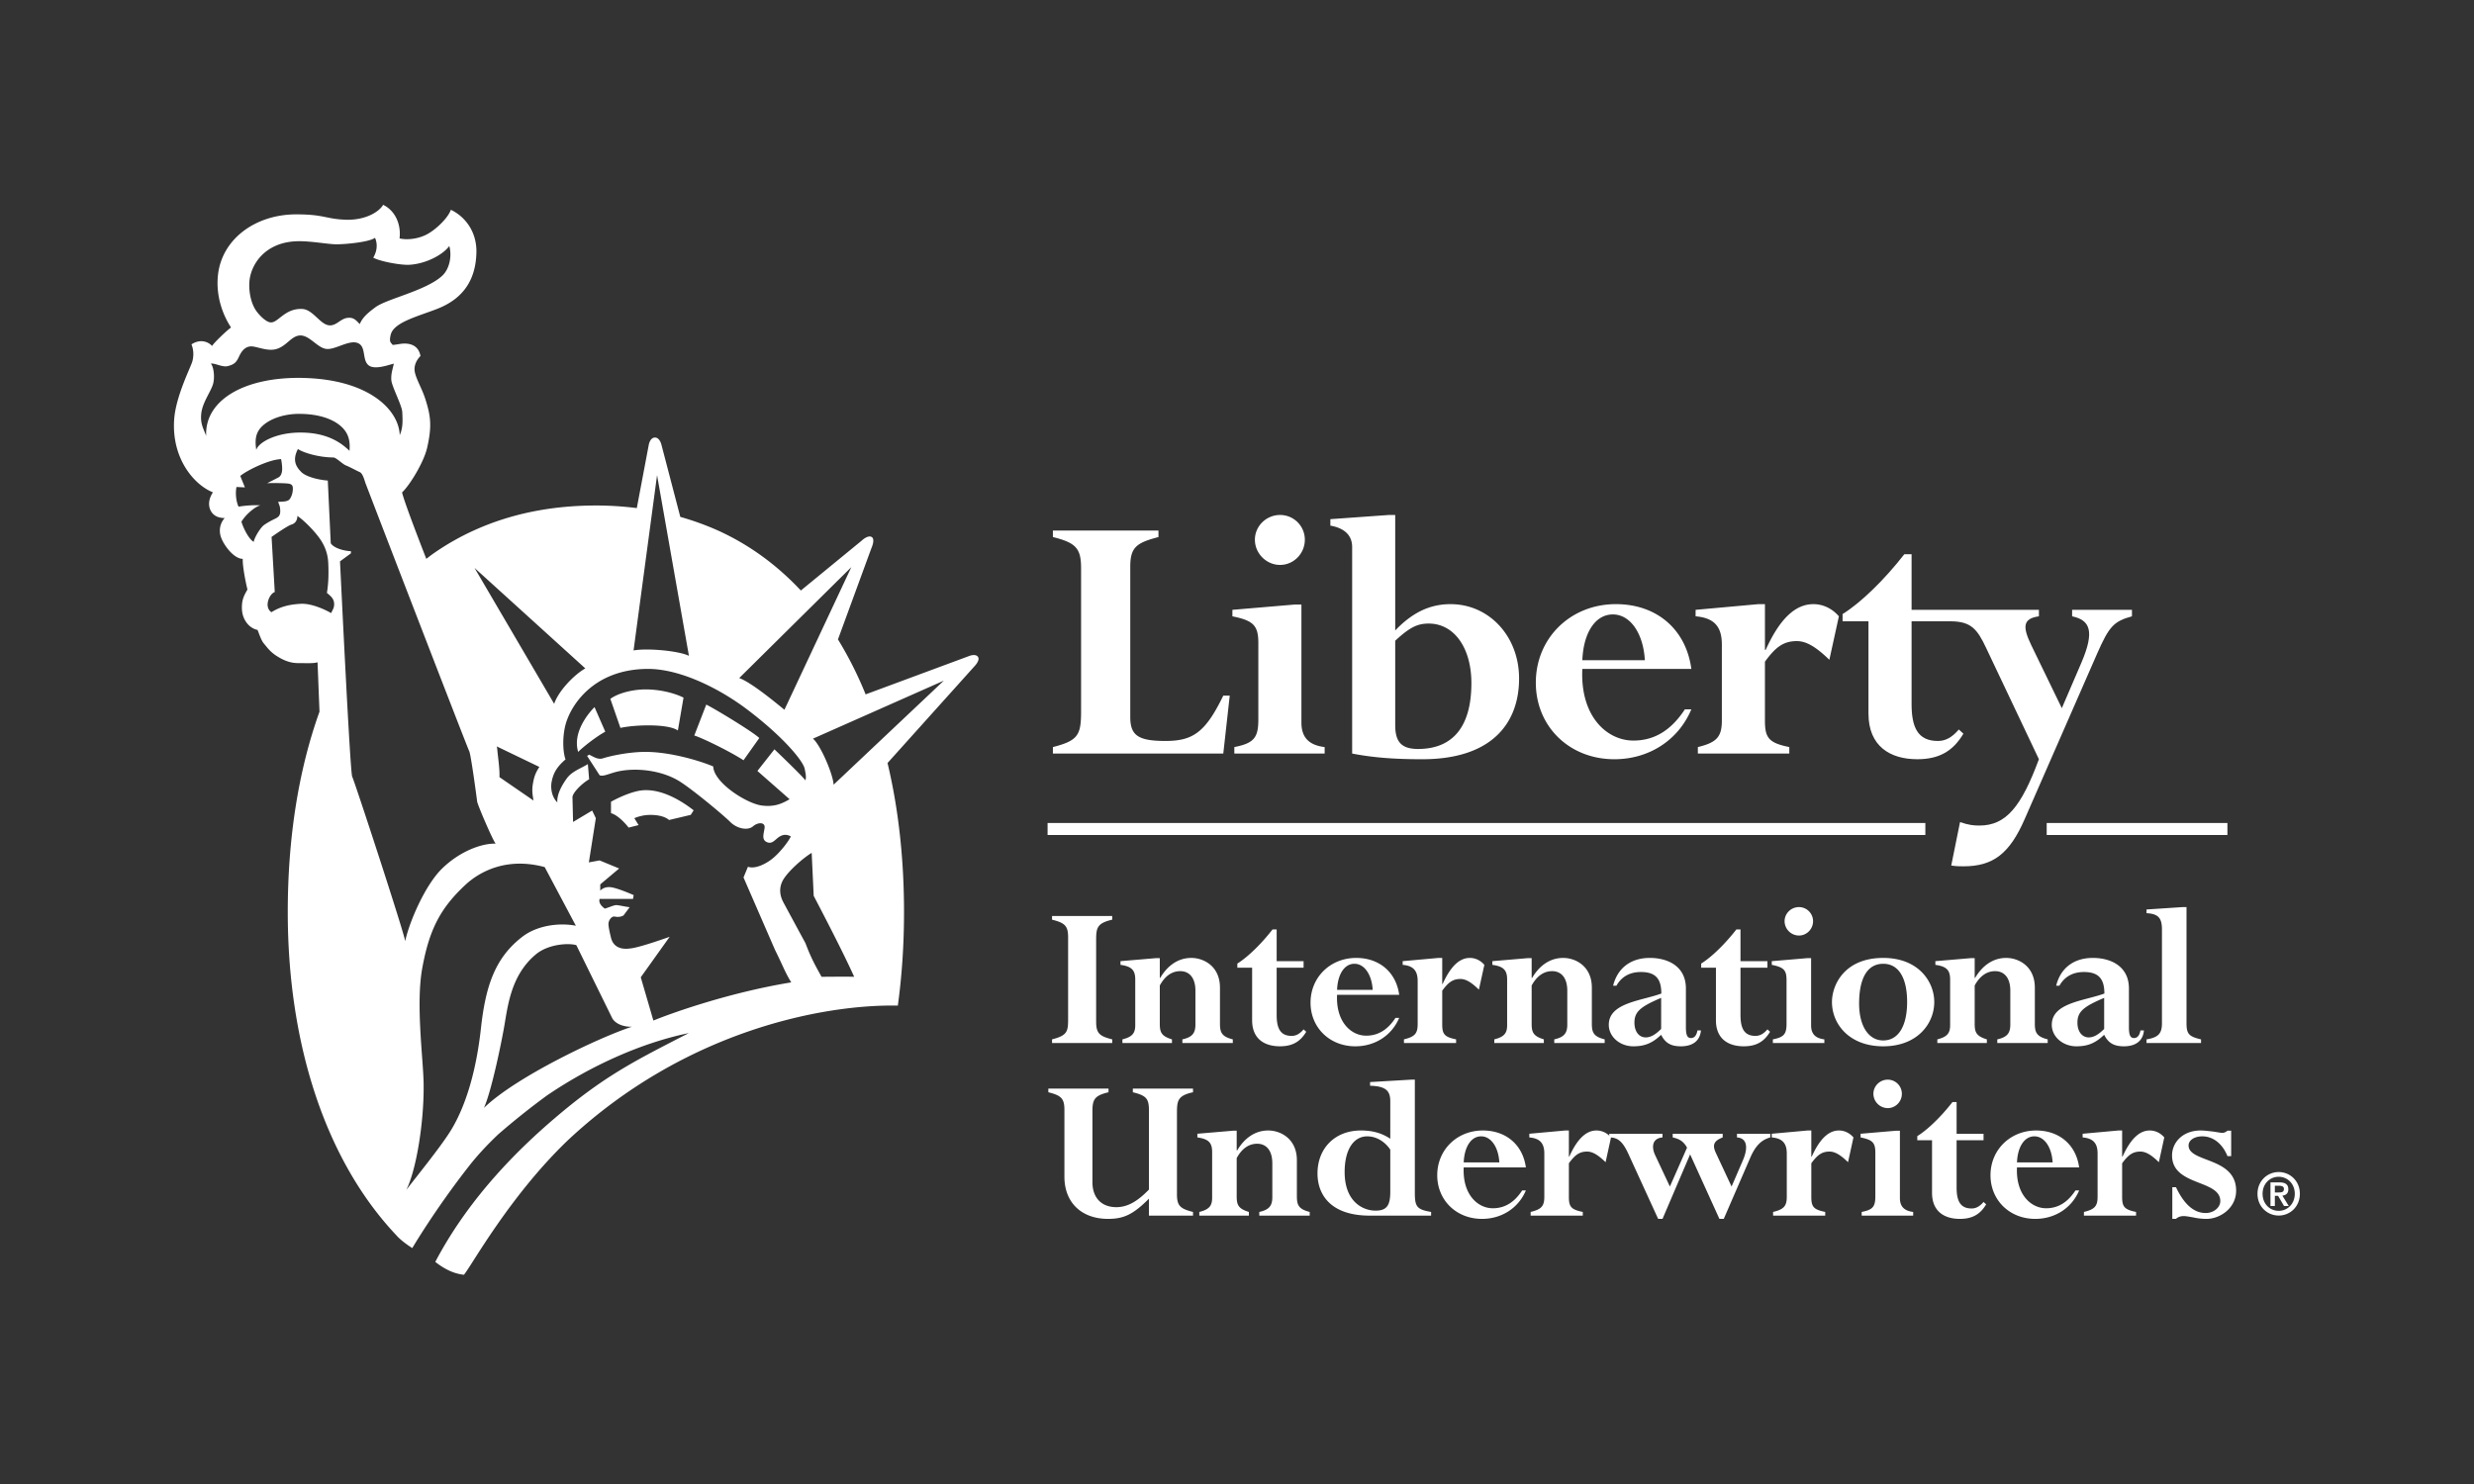 <svg width="640" height="384" viewBox="0 0 640 384" xmlns="http://www.w3.org/2000/svg"><rect x="0" y="0" width="640" height="384" fill="#333333" stroke="none"/><title>liberty-slide</title><g fill="#FFF"><path d="M252.975 169.942c-.67-.89-2.342-.164-2.342-.164l-26.703 9.9a96.21 96.21 0 0 0-7.158-14.224l8.64-23.582s1.082-2.342.076-2.92c-.997-.597-2.615.974-2.615.974l-15.7 12.873c-6.128-6.54-13.303-11.857-21.57-15.582a72.188 72.188 0 0 0-9.615-3.466l-4.879-18.661s-.417-1.87-1.67-1.87c-1.25 0-1.59 1.775-1.59 1.775l-3.114 16.479a82.994 82.994 0 0 0-10.577-.67c-11.71 0-22.12 2.217-31.226 6.299a65.47 65.47 0 0 0-10.987 6.247c-.571.41-1.113.836-1.665 1.257-3.246-8.342-5.794-15.16-6.271-17.187 1.796-1.63 5.577-7.597 6.497-11.591 1.287-5.631.89-8.284-.46-12.528-.975-3.12-2.935-6.026-2.81-7.981.099-1.47.872-2.518 1.538-3.201-.365-2.054-1.701-2.959-3.304-3.167-1.461-.202-2.606.236-3.915.299-.324-.613-.984-.501-.487-2.617.752-3.22 6.924-4.733 11.982-6.693 6.406-2.483 9.986-7.092 10.19-14.502.159-5.381-2.84-9.362-6.607-11.156-.752 2.165-3.867 5.091-6.037 6.27-2.133 1.198-5.096 1.638-7.236 1.14.46-3.966-1.368-7.333-4.25-8.693-.93 1.69-4.406 4.013-9.63 3.856-5.23-.176-5.565-1.396-12.91-1.387-10.457.021-19.11 6.337-20.17 15.589-.688 6.017 1.624 11.053 3.366 13.677-1.315.977-4.359 3.905-4.911 4.79-.752-.885-2.819-2.045-5.324-.42.54 1.32.645 2.921.215 4.451-.43 1.51-4.241 8.923-4.684 14.902-.734 10.127 5.114 16.983 10.018 18.942-1.087 1.637-1.304 3.367-.543 4.798.503.932 1.519 1.848 3.592 1.848-1.19 1.297-1.65 3.276-.87 5.212.87 2.176 3.373 5.351 5.543 5.351-.103 1.833.773 6.181 1.21 7.926-.763 1.424-1.532 2.496-1.425 5.1.112 2.725 1.856 4.925 4.035 5.363.543 1.31.945 2.737 1.71 3.603.765.89 1.442 1.94 3.077 3.03 1.637 1.078 3.48 1.952 5.663 1.952 2.174 0 4.09.125 5.07-.215.043.63.252 6.392.507 12.792-5.478 15.237-8.207 32.886-8.207 51.855v.01c0 33.946 9.69 64.217 28.188 83.719 0 0 1.059 1.31 4.024 3.214 0 0 5.794-9.875 14.594-21.124 2.222-2.857 4.791-5.607 7.597-8.271a192.78 192.78 0 0 1 12.618-10.076c11.386-7.756 24.552-13.656 36.725-16.165-13.965 7.193-21.869 11.038-34.998 22.294-8.302 7.118-21.542 19.69-30.585 36.91 1.89 1.493 4.428 3.034 7.412 3.33 1.914-2.236 11.748-20.281 26.851-34.772 30.56-28.63 66.552-35.25 85.394-34.874 1.061-7.758 1.6-15.855 1.6-24.195 0-13.675-1.422-26.678-4.264-38.58l22.494-25.038s1.551-1.557.883-2.455zM85.66 158.645c-1.3-.765-4.894-2.514-7.728-2.406-2.928.127-5.41.722-7.72 2.178-.974-.648-1.284-1.955-.665-3.484.638-1.513 1.53-1.736 1.53-1.736l-.825-14.266s4.017-2.842 5.091-3.175c1.09-.318 1.586-1.17 1.586-2.26 1.77 1.205 4.393 3.884 5.8 5.878 1.307 1.862 2.072 3.918 2.181 6.215.108 2.277.134 5.002-.34 7.831.903.76 1.75 1.412 1.853 2.606.112 1.21-.327 1.633-.763 2.621v-.002zm129.987 44.402c-.157-2.767-3.388-10.28-5.343-11.911l33.855-15.011-28.512 26.92v.002zm-92.89-56.092l28.658 26c-2.776 1.554-6.913 5.744-8.056 9.168l-20.602-35.168zm41.139 21.352l6.08-45.352 8.245 46.75c-2.6-1.297-10.733-2.045-14.325-1.398zm27.332 7.147l29.004-28.703-17.308 36.904c-1.633-1.31-8.465-7.055-11.696-8.2zM78.219 97.788c-15.017-.285-25.32 5.773-24.883 15.024-.653-1.84-1.498-3.007-1.298-5.519.215-2.847 2.082-5.26 2.95-7.54.692-1.806.312-4.901-.451-5.653.975-.222 2.97.984 4.353.64 1.742-.432 2.264-1.014 2.917-2.421.651-1.423 1.547-2.585 3.02-2.684 1.348-.105 4.094 1.261 6.367.759 2.932-.66 4.129-3.59 6.531-3.59 2.39 0 4.35 3.156 6.634 3.474 2.29.337 5.872-2.398 8.16-1.526 2.29.883 1.08 4.372 2.832 5.77 1.637 1.311 5.444-.214 6.529-.422-.322 1.516-.754 2.606-.649 4.232.107 1.646 2.746 6.546 2.83 8.278.107 2.17.217 4.028-.654 5.988-.214-6.53-7.983-14.47-25.188-14.807v-.003zm61.308 100.663c-.988 1.526-1.332 2.452-1.659 4.295-.33 1.867-.086 2.879.138 4.396l-8.804-6.052c.116-2.063-.43-5.427-.559-7.193a7.88 7.88 0 0 0-.131-.752l11.015 5.306zm-15.114 67.627c-1.135 10.441-3.683 19.518-7.518 25.994-2.453 4.18-9.363 12.63-11.78 15.823 2.615-5.219 4.637-17.824 4.47-27.62-.106-6.364-2.038-20.396-.357-29.713 1.815-9.978 4.649-15.59 11.333-21.751 3.416-3.124 10.387-7.144 20.35-4.439l8.06 15.17c-4.314-.838-10.01-.09-13.814 2.83-7.154 5.48-9.548 12.88-10.742 23.706h-.002zm.786 20.599c1.96-4.394 4.538-16.986 5.26-21.19.928-5.401 1.793-13.277 8.224-18.584 3.166-2.604 8.357-2.946 10.41-2.335l9.121 18.562c.812 1.96 3.491 2.647 5.285 2.535-8.54 2.789-30.078 13.015-38.3 21.012zm-57.817-155.91c-1.418-.105-3.7 0-5.665.34-.651-1.309-.864-3.601-.541-5.097l2.18.106-1.199-2.959c1.526-1.317 7.29-4.247 10.556-4.353.305 1.492.333 2.723.221 3.26-.107.552-.335 1.205-.988 1.519-.645.343-2.843 1.458-2.843 1.458 1.414-.103 4.263-.025 5.238.065.978.11 1.418.33 1.418 1.321 0 .973-.262 1.964-.805 2.71-.55.777-2.164.633-3.021.738.434.984.563 1.446.563 2.41 0 .996-.329 1.427-1.197 1.87-.872.43-1.96.958-3.05 1.74-.761.548-2.321 2.911-2.633 4.32-1.394-.84-2.799-3.903-3.158-5.224 1.225-2.033 3.728-4.007 4.924-4.224zm-2.878-57.683c.266-4.566 3.94-10.21 11.889-10.642 3.627-.197 8.295.774 10.695.774 2.391 0 8.512-.589 9.926-1.682.767 1.753.462 3.555-.456 5.145 1.84.995 7.069 1.942 9.251 1.84 4.349-.218 8.803-2.607 10.418-4.867.68 2.365.202 5.895-1.933 7.8-4.248 3.81-14.26 5.875-17.194 8.062-2.426 1.792-3.373 2.827-4.033 4.34-.98-.976-1.536-1.77-3.135-1.607-1.869.197-2.844 2.05-4.705 1.94-2.402-.142-4.247-4.132-7.072-4.243-4.355-.183-6.087 3.366-7.945 3.484-1.302.073-3.066-1.834-3.812-2.831-1.308-1.74-2.053-4.684-1.892-7.513h-.002zm13.262 38.843c-6.097-.03-10.815 2.41-11.47 4.476-.439-2.836-.106-4.742 1.89-6.45 2.176-1.833 5.676-2.862 9.163-2.862 5.22 0 8.626 1.386 10.557 2.959 2.327 1.884 2.718 4.099 2.506 6.606-1.736-1.641-5.25-4.722-12.646-4.729zm16.74 12.973c.209.648 26.433 68.683 26.867 69.448.436.756 1.961 12.181 2.06 13.056.118.872 4.033 10.012 4.787 10.899-3.47-.12-9.174 1.878-13.858 6.445-4.574 4.475-8.626 14.292-9.537 18.801-.333-2.389-13.174-41.583-13.71-42.571-.555-.978-3.054-53.883-3.16-55.722l2.826-2.071v-.554c-2.062-.106-4.464-.86-5.219-2.063l-.764-16.218c-2.832-.222-5.752-1.1-6.843-2.196-1.354-1.358-2.406-3.023-.885-5.973 1.41.997 5.547 2.19 9.141 2.19.757 0 2.368 1.708 3.266 2.058 1.04.417 2.789 1.381 3.61 1.74.751.344 1.198 2.077 1.42 2.73zm108.245 102.506c1.472-2.282 5.1-5.444 7.223-6.716l.522 11.129s7.275 13.79 10.47 20.934c-2.991-.066-5.823 0-8.44 0-1.447-2.625-2.638-4.643-4.152-8.68 0 0-4.834-8.92-5.752-10.643-.812-1.547-1.332-3.732.13-6.024zm5.42-28.435c.173.896.486 2.172.173 2.946-.978-1.326-8.006-8.02-8.006-8.02l-4.406 5.596 8.33 7.316c-1.958 1.143-3.924 2.047-7.193 1.628-3.861-.485-12.403-5.874-12.562-10.11-3.487-1.483-11.43-3.87-17.961-3.764-4.265.06-8.98 1.132-10.455 1.63-1.465.486-2.552-.412-3.686-.915l-.529.322 3.234 4.991c.981.499 2.814-.644 5.392-1.098 4.409-.799 10.4-.15 14.859 2.424 3.102 1.783 11.752 8.963 13.548 10.776 1.794 1.784 4.574 2.271 5.88 1.133 1.308-1.133 3.167-1.113 3.008.354-.172 1.467-.89 3.079.586 3.725 1.354.617 2.12-.644 3.094-1.304.988-.655 1.962-.812 3.111-.163-.818 1.637-2.939 4.254-4.737 5.717-1.805 1.467-4.57 2.78-6.368 2.13l-1.143 2.766 8.164 18.773c2.142 4.304 2.43 5.475 4.179 8.375-16.002 2.625-30.725 7.861-35.658 9.879l-3.266-11.196 7.477-10.476s-7.777 2.798-10.162 3.012c-.481.039-4.237.778-5.043-2.894 0 0-.629-2.453-.629-3.433 0-.945.816-2.084 1.624-1.916 1.474.3 2.29-.322 2.29-.322l1.569-2.1c-1.298-.163-2.815-.545-3.46-.545-.657 0-1.834.588-2.968.91-.666-.493-1.674-1.366-1.347-2.513h8.65l.165-.984s-4.46-1.998-6.188-2.067c-1.716-.081-2.458.918-2.458.918v-1.627l4.892-4.116-5.061-2.088-2.778.507 1.804-11.436-.951-1.973-4.938 2.954-.156-6.484c.156-1.205 2.453-3.489 4.314-4.56l-.329-3.924c-1.964 1.19-4.147 1.893-5.446 3.691-1.178 1.624-2.621 4.08-2.454 6.216-1.47-1.423-1.787-3.732-1.47-5.35.435-2.224 1.3-3.805 3.589-5.773-.654-1.83-.817-5.208-.162-8.319 1.085-5.158 7.02-15.017 21.384-15.105 8.52-.05 18.857 5.231 25.904 10.6 9.044 6.85 14.358 13.17 14.75 15.286zm-50.114 8.49s3.586-2.055 6.965-2.781c4.978-1.064 10.498 1.929 14.419 4.995l-.752 1.181-5.612 1.326c-1.09-.967-3.163-1.403-5.393-1.302a10.883 10.883 0 0 0-3.588.832l1.103 1.787-2.574.653c-1.145-1.459-2.944-3.272-4.568-3.742v-2.948zm-8.495-12.898c-1.471-4.931 2.45-9.797 4.237-11.591l2.782 6.361c-2.125 1.143-5.386 3.638-7.019 5.23zm42.778 2.159c-3.597-2.325-10.616-5.75-12.734-6.402l3.1-8.001c2.613 1.308 12.246 7.184 13.714 8.654l-4.08 5.749zm-16.98-7.707c-2.616-1.804-11.266-1.482-14.86-.66l-2.608-7.514c1.96-1.461 5.717-2.45 9.141-2.45 3.43 0 7.183.832 9.789 2.127l-1.461 8.497zm108.203 75.32c0 2.924.726 3.767 4.155 4.607v.956h-15.564v-.956c4.044-1.01 4.158-2.136 4.158-5.337v-21.02c0-2.922-.73-3.764-4.158-4.607v-.958h15.564v.958c-3.932.9-4.156 2.14-4.156 5.285v21.072zm25.682-7.983c0-3.201-1.461-5.056-3.934-5.056-2.135 0-3.936 1.238-5.283 3.71v9.89c0 2.194.393 3.206 3.148 4.05v.952h-12.818v-.952c2.47-.623 3.32-1.519 3.32-3.657v-11.855c0-2.473-1.017-3.373-3.82-3.768v-.956l9.216-.787h.954v5.12h.108c1.802-3.038 4.496-5.171 8.043-5.171 3.201 0 7.415 2.133 7.415 7.698v9.27c0 2.25.39 3.375 3.317 4.104v.954H305.87v-.952c2.53-.559 3.373-1.577 3.373-3.824v-8.772l.002.002zm14.665-5.951h-3.82v-1.072c2.643-1.631 6.128-4.998 9.101-8.824h1.068v8.207h6.967v1.689h-6.967v12.192c0 3.429.904 5.453 3.88 5.453 1.128 0 2.084-.51 3.087-1.685l.68.62c-1.574 2.637-3.653 3.759-6.796 3.759-3.997 0-7.198-1.908-7.198-6.742v-13.6l-.002.003zm38.049 7.023c-.786-5.844-5.122-9.552-11.129-9.552-6.688 0-11.806 5-11.806 11.58 0 6.456 4.955 11.29 11.58 11.29 5.114 0 9.443-2.81 11.355-7.36h-.954c-2.024 3.093-4.499 4.608-7.59 4.608-3.932 0-7.864-3.599-7.528-10.566h16.072zm-16.07-1.291c.165-4.05 1.903-6.746 4.49-6.746 2.584 0 4.5 2.812 4.724 6.746h-9.216.002zm36.689-.054c-1.848-1.8-3.303-2.757-4.768-2.757-1.912 0-3.094.787-4.72 3.03v8.658c0 2.529.496 3.315 3.588 3.932v.956H363.19v-.956c2.812-.67 3.545-1.515 3.545-3.932v-11.183c0-2.698-1.184-3.936-3.876-4.161v-.956l9.269-.838h.962v6.742h.107c2.08-4.609 4.383-6.742 7.026-6.742 1.41 0 2.754.614 3.766 1.794l-1.411 6.413zm22.865.273c0-3.201-1.458-5.056-3.931-5.056-2.136 0-3.932 1.238-5.288 3.71v9.89c0 2.194.396 3.206 3.152 4.05v.952h-12.813v-.952c2.475-.623 3.317-1.519 3.317-3.657v-11.855c0-2.473-1.014-3.373-3.824-3.768v-.956l9.217-.787h.951v5.12h.119c1.796-3.038 4.492-5.171 8.033-5.171 3.205 0 7.42 2.133 7.42 7.698v9.27c0 2.25.387 3.375 3.317 4.104v.954h-13.04v-.952c2.528-.559 3.37-1.577 3.37-3.824v-8.772.002zm30.684-.561c0-5.84-4.773-7.921-9.328-7.921-4.942 0-8.375 2.642-9.5 7.19h.855c1.342-2.363 3.478-3.542 6.34-3.542 3.828 0 5.278 1.804 5.278 5.569-5.16 1.912-13.593 2.363-13.593 8.095 0 3.09 2.866 5.56 6.349 5.56 2.582 0 4.554-.617 6.694-2.524l.5-.452c1.07 2.132 2.53 2.976 5.114 2.976 3.092 0 4.946-1.46 5.178-4.104h-.902c-.228 1.294-.789 1.968-1.693 1.968-.95 0-1.292-.84-1.292-2.81v-10.005zm-6.404 10.459c-1.461 1.454-2.696 2.187-3.988 2.187-1.746 0-2.922-1.52-2.922-3.818 0-2.868 1.629-4.164 6.91-6.409v8.04zm14.173-15.85h-3.816v-1.071c2.643-1.631 6.12-4.998 9.101-8.824h1.068v8.207h6.97v1.689h-6.97v12.192c0 3.429.896 5.453 3.876 5.453 1.123 0 2.084-.51 3.094-1.685l.676.62c-1.572 2.637-3.654 3.759-6.804 3.759-3.985 0-7.195-1.908-7.195-6.742v-13.6.003zm21.472-15.68a3.652 3.652 0 0 1 3.654 3.651c0 2.02-1.637 3.71-3.652 3.71a3.749 3.749 0 0 1-3.715-3.707c0-2.024 1.689-3.655 3.713-3.655zm3.147 30.63c0 2.133 1.064 3.314 3.427 3.594v.956h-13.32v-.956c2.861-.559 3.538-1.35 3.538-4.046V253.6c0-2.583-.722-3.315-3.82-3.932v-.956l9.217-.786h.958v17.423zm31.86-6.072c0-5.225-4.04-11.406-13.205-11.406-10.055 0-13.26 7.023-13.26 11.408 0 5.672 4.438 11.462 13.26 11.462 8.82 0 13.204-5.844 13.204-11.464zm-7.02 0c0 6.185-2.243 9.947-6.185 9.947-3.818 0-6.235-3.762-6.235-9.554 0-5.955 1.796-10.282 6.235-10.282 4.161 0 6.185 3.931 6.185 9.889zm26.695-2.926c0-3.201-1.463-5.056-3.936-5.056-2.134 0-3.932 1.238-5.283 3.71v9.89c0 2.194.39 3.206 3.15 4.05v.952h-12.81v-.952c2.467-.623 3.309-1.519 3.309-3.657v-11.855c0-2.473-1.006-3.373-3.818-3.768v-.956l9.21-.787h.959v5.12h.11c1.795-3.038 4.502-5.171 8.04-5.171 3.202 0 7.413 2.133 7.413 7.698v9.27c0 2.25.397 3.375 3.324 4.104v.954H516.68v-.952c2.524-.559 3.369-1.577 3.369-3.824v-8.772.002zm30.684-.561c0-5.84-4.78-7.921-9.327-7.921-4.943 0-8.374 2.642-9.496 7.19h.838c1.347-2.363 3.493-3.542 6.355-3.542 3.818 0 5.279 1.804 5.279 5.569-5.174 1.912-13.606 2.363-13.606 8.095 0 3.09 2.866 5.56 6.36 5.56 2.582 0 4.552-.617 6.683-2.524l.507-.452c1.068 2.132 2.53 2.976 5.12 2.976 3.087 0 4.941-1.46 5.167-4.104h-.903c-.227 1.294-.786 1.968-1.684 1.968-.96 0-1.293-.84-1.293-2.81v-10.005zm-6.407 10.459c-1.465 1.454-2.703 2.187-3.985 2.187-1.743 0-2.929-1.52-2.929-3.818 0-2.868 1.627-4.164 6.914-6.409v8.04zm14.95-25.745c0-2.98-.96-4.048-3.993-4.211v-.956l9.39-.621h.955v30.012c0 2.812.616 3.489 3.76 4.219v.952h-14.105v-.952c3.094-.51 3.994-1.519 3.994-4.22v-24.223zm-254.81 68.488c0 2.92.73 3.766 4.155 4.608v.956h-11.408v-4.385c-4.04 4.048-6.465 5.225-10.564 5.225-6.914 0-11.295-4.264-11.295-10.9v-17.255c0-2.922-.73-3.764-4.159-4.608v-.956h15.566v.956c-3.597.844-4.16 1.854-4.16 4.89V305.9c0 4.048 2.36 6.467 6.186 6.467 2.81 0 5.396-1.41 8.428-4.553v-20.573c0-2.978-.73-3.764-4.16-4.608v-.956h15.566v.956c-3.932.844-4.153 2.191-4.153 5.278v21.08h-.002zm24.668-7.982c0-3.2-1.456-5.055-3.93-5.055-2.135 0-3.931 1.233-5.284 3.706v9.89c0 2.193.395 3.207 3.15 4.051v.952h-12.82v-.952c2.479-.62 3.319-1.523 3.319-3.654v-11.86c0-2.477-1.01-3.373-3.822-3.768v-.954l9.219-.786h.954v5.113h.111c1.796-3.03 4.5-5.169 8.04-5.169 3.2 0 7.418 2.138 7.418 7.7v9.273c0 2.247.387 3.37 3.315 4.103v.954h-13.04v-.952c2.53-.558 3.372-1.577 3.372-3.824v-8.768h-.002zm36.872-21.639h-.96l-10.62.623v.952c3.985.114 5.225 1.238 5.225 3.99v9.724c-2.192-1.461-4.605-2.138-7.584-2.138-6.686 0-11.243 4.555-11.243 11.133 0 5.225 3.152 10.901 13.548 10.901h15.84v-.956c-3.588-.616-4.206-1.291-4.206-4.834v-29.395zm-6.355 29.062c0 3.595-1.014 4.832-3.818 4.832-3.15 0-7.988-2.194-7.988-10.005 0-5.68 2.251-9.22 5.848-9.22 2.307 0 4.503 1.29 5.958 3.432v10.961zm35.077-6.36c-.795-5.837-5.126-9.549-11.125-9.549-6.698 0-11.805 5.004-11.805 11.58 0 6.46 4.941 11.292 11.576 11.292 5.109 0 9.436-2.81 11.354-7.358h-.962c-2.02 3.094-4.497 4.61-7.593 4.61-3.93 0-7.863-3.603-7.526-10.574h16.081zm-16.081-1.288c.172-4.04 1.908-6.746 4.501-6.746 2.585 0 4.49 2.81 4.718 6.746h-9.219zm36.704-.056c-1.858-1.8-3.317-2.748-4.778-2.748-1.912 0-3.094.784-4.72 3.03v8.655c0 2.533.505 3.315 3.598 3.932v.958h-13.488v-.956c2.802-.674 3.537-1.519 3.537-3.934v-11.184c0-2.701-1.182-3.934-3.878-4.162v-.952l9.273-.844h.958v6.746h.107c2.08-4.608 4.385-6.746 7.026-6.746 1.405 0 2.754.619 3.766 1.796l-1.401 6.409z"/><path d="M445.92 315.397h-1.124l-7.58-16.693-7.139 16.693h-1.13l-7.64-16.693c-1.516-3.315-2.756-4.383-5.005-4.383v-.952h13.775v.952c-2.705.228-2.874 2.529-1.918 4.555l3.824 8.153 4.437-10.063c-.838-1.515-1.852-2.247-3.704-2.643v-.954h12.925v.952c-2.192.849-2.757 1.858-1.796 3.94l4.099 8.768 2.98-6.918c1.349-3.201 1.007-5.616-1.58-5.79v-.952h8.61v.952c-2.31.623-3.83 2.198-5.12 5.118l-6.914 15.958zm32.15-14.667c-1.853-1.8-3.318-2.748-4.783-2.748-1.906 0-3.092.784-4.718 3.03v8.655c0 2.533.505 3.315 3.596 3.932v.958h-13.483v-.956c2.8-.674 3.542-1.519 3.542-3.934v-11.184c0-2.701-1.183-3.934-3.886-4.162v-.952l9.281-.844h.95v6.746h.118c2.077-4.608 4.376-6.746 7.025-6.746 1.399 0 2.746.619 3.76 1.796l-1.403 6.409zm10.27-21.358a3.647 3.647 0 0 1 3.653 3.66c0 2.019-1.626 3.705-3.652 3.705a3.74 3.74 0 0 1-3.708-3.706c0-2.026 1.682-3.659 3.708-3.659zM491.487 310c0 2.142 1.07 3.318 3.433 3.601v.956H481.6v-.956c2.864-.558 3.532-1.349 3.532-4.047v-11.295c0-2.584-.722-3.317-3.813-3.936v-.954l9.214-.786h.954V310zm8.312-14.944h-3.817v-1.072c2.649-1.63 6.133-4.995 9.109-8.82h1.064v8.207h6.969v1.685h-6.97v12.192c0 3.431.907 5.457 3.878 5.457 1.124 0 2.084-.507 3.094-1.69l.677.623c-1.573 2.64-3.652 3.76-6.808 3.76-3.984 0-7.196-1.913-7.196-6.743v-13.6zm38.054 7.019c-.787-5.838-5.118-9.55-11.123-9.55-6.69 0-11.808 5.004-11.808 11.58 0 6.46 4.948 11.292 11.58 11.292 5.116 0 9.436-2.81 11.353-7.358h-.956c-2.033 3.094-4.497 4.61-7.584 4.61-3.936 0-7.879-3.603-7.54-10.574h16.08-.002zm-16.077-1.29c.165-4.038 1.912-6.745 4.499-6.745 2.584 0 4.492 2.81 4.722 6.746h-9.221zm36.702-.055c-1.852-1.8-3.318-2.748-4.776-2.748-1.913 0-3.086.784-4.727 3.03v8.655c0 2.533.51 3.315 3.6 3.932v.958h-13.483v-.956c2.808-.674 3.534-1.519 3.534-3.934v-11.184c0-2.701-1.175-3.934-3.869-4.162v-.952l9.262-.844h.956v6.746h.114c2.084-4.608 4.393-6.746 7.03-6.746 1.4 0 2.756.619 3.76 1.796l-1.4 6.409h-.001zm18.704-1.57h-.956c-1.291-3.206-3.706-5.12-6.523-5.12-1.964 0-3.538.956-3.538 2.363 0 4.494 12.3 2.926 12.3 11.694 0 4.555-4.211 7.3-7.634 7.3a15.583 15.583 0 0 1-3.491-.39c-1.014-.17-1.798-.336-2.47-.336-.783 0-1.515.28-1.969.726h-.945v-8.202h.945c2.136 4.496 4.664 6.685 7.7 6.685 2.026 0 3.77-1.402 3.77-3.091 0-5.618-12.482-3.824-12.482-11.804 0-3.368 2.757-6.462 7.421-6.462.962 0 2.2.172 3.266.288 1.065.163 1.961.333 2.359.333.504 0 1.01-.333 1.289-.563h.958v6.578zm-79.112-83.098H271v-3.098h227.068l.002 3.098zm78.143 0H529.46v-3.098h46.752v3.098zm-283.824-30.54c0 4.73 1.979 6.21 9.075 6.21 7.094 0 10.351-2.167 14.988-11.738h1.671l-1.671 14.994h-44.078v-1.676c6.605-1.682 7.292-3.158 7.292-9.371v-36.882c0-5.127-1.28-6.605-7.292-8.091v-1.676h27.311v1.676c-5.719 1.486-7.296 2.664-7.296 7.7v38.854zm38.752-52.265a6.39 6.39 0 0 1 6.408 6.402c0 3.554-2.855 6.519-6.408 6.519-3.545 0-6.51-2.965-6.51-6.52 0-3.546 2.965-6.403 6.51-6.403v.002zm5.525 53.739c0 3.745 1.876 5.822 6.01 6.316v1.676H319.31v-1.676c5.02-.992 6.211-2.37 6.211-7.098v-19.826c0-4.537-1.289-5.818-6.711-6.907v-1.68l16.178-1.375h1.677v30.572-.002zm24.263-53.739h-1.678l-15.097 1.08v1.676c3.454.593 5.635 2.368 5.635 5.524v53.453c5.612 1.08 11.14 1.47 18.137 1.47 18.144 0 25.047-9.462 25.047-20.905 0-10.845-7.692-19.226-17.746-19.226-5.33 0-9.872 2.17-14.298 6.808v-29.88zm0 32.536c3.744-3.45 5.706-4.439 8.673-4.439 6.594 0 11.034 6.319 11.034 15.394 0 12.121-5.515 17.056-13.793 17.056-4.449 0-5.914-1.978-5.914-6.215v-21.796zm76.607 7.3c-1.371-10.252-8.964-16.766-19.525-16.766-11.727 0-20.707 8.772-20.707 20.316 0 11.339 8.675 19.815 20.313 19.815 8.974 0 16.565-4.925 19.919-12.912h-1.67c-3.558 5.424-7.891 8.084-13.318 8.084-6.9 0-13.8-6.312-13.213-18.537h28.2zm-28.2-2.264c.291-7.105 3.35-11.838 7.895-11.838 4.533 0 7.889 4.93 8.275 11.838h-16.17zm63.9-.105c-3.265-3.15-5.822-4.83-8.387-4.83-3.35 0-5.419 1.38-8.276 5.324V186.4c0 4.44.872 5.82 6.301 6.91v1.675h-23.656v-1.676c4.93-1.192 6.209-2.664 6.209-6.91v-19.623c0-4.729-2.065-6.9-6.791-7.298v-1.676l16.252-1.474h1.687v11.832h.193c3.65-8.094 7.692-11.832 12.335-11.832 2.455 0 4.825 1.087 6.6 3.15l-2.465 11.245h-.002z"/><path d="M536.038 157.8v1.679c4.731.986 5.812 3.946 2.467 11.835l-5.13 11.935-7.888-16.268c-2.277-4.74-2.277-6.914 1.96-7.502v-1.676h-32.94V143.41h-1.874c-5.237 6.71-11.34 12.624-15.975 15.481v1.876h6.698v23.869c0 8.473 5.625 11.82 12.623 11.82 5.525 0 9.171-1.972 11.936-6.608l-1.186-1.083c-1.774 2.076-3.454 2.97-5.414 2.97-5.231 0-6.808-3.556-6.808-9.572v-21.396h9.97c5.421 0 7.007 1.974 9.368 7.004l13.6 28.686c-4.53 12.23-8.472 17.16-15.373 17.16-1.482 0-2.666-.095-5.033-.884l-2.271 11.237c1.392.197 2.172.197 3.158.197 7.69 0 11.939-3.25 15.886-12.323l18.732-42.801c3.05-6.901 4.236-8.276 8.972-9.565v-1.676h-15.478v-.002zm52.444 150.757h1.048c.724 0 1.304-.086 1.304-.903 0-.72-.69-.838-1.28-.838h-1.072v1.74zm-1.135-2.609h2.325c1.493 0 2.3.505 2.3 1.792 0 1.107-.682 1.554-1.546 1.644l1.65 2.677h-1.222l-1.54-2.63h-.832v2.63h-1.135v-6.113zm2.127 7.37c2.288 0 4.168-1.824 4.168-4.411 0-2.585-1.88-4.409-4.168-4.409-2.31 0-4.17 1.826-4.17 4.409 0 2.587 1.86 4.41 4.172 4.41h-.002zm0-10.042c2.905 0 5.483 2.27 5.483 5.63 0 3.361-2.578 5.632-5.48 5.632-2.905 0-5.488-2.271-5.488-5.629 0-3.362 2.583-5.633 5.487-5.633h-.002z"/></g></svg>
